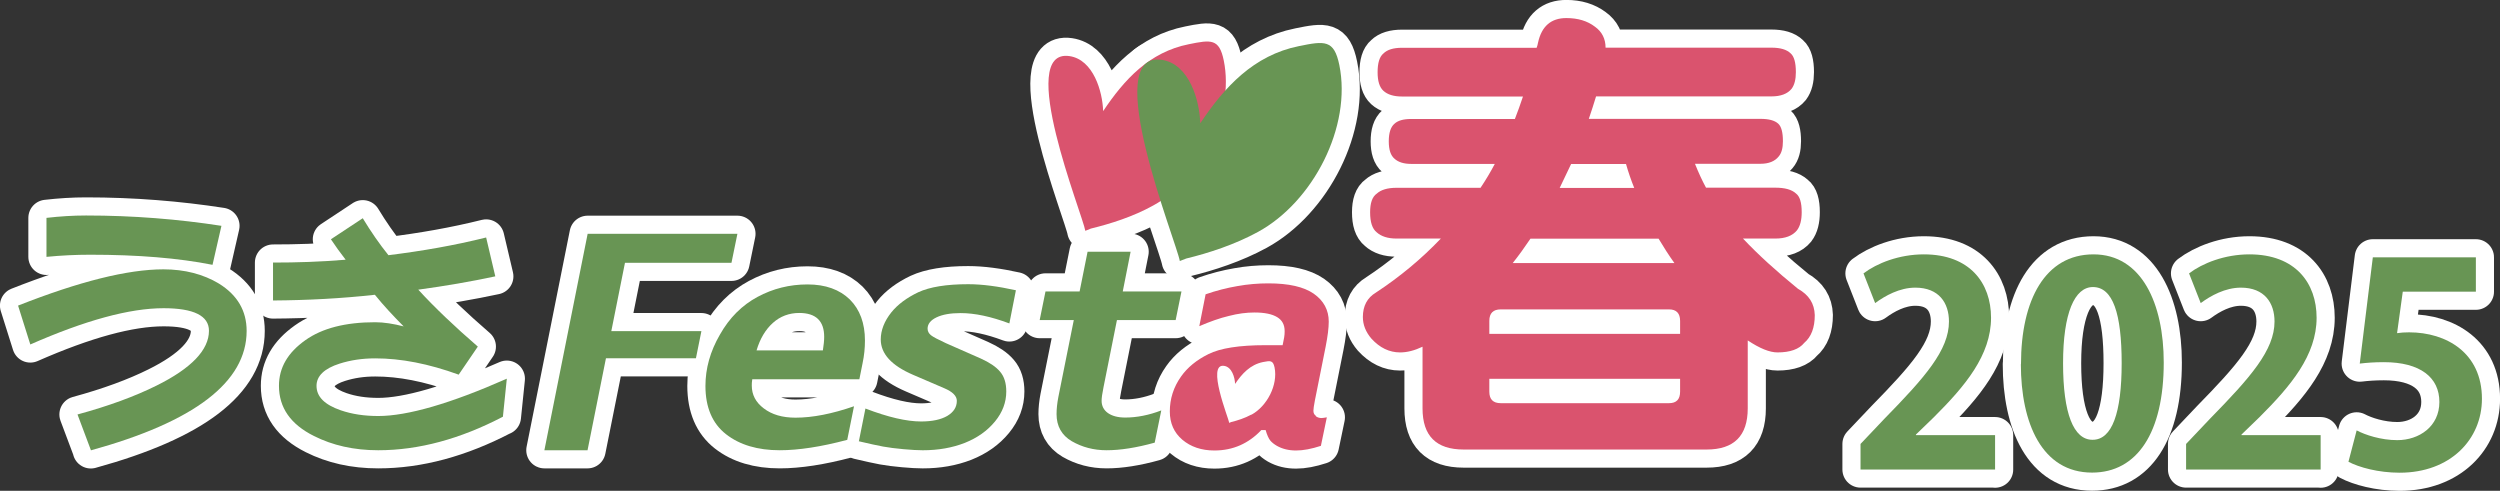 <?xml version="1.0" encoding="UTF-8"?><svg id="_レイヤー_2" xmlns="http://www.w3.org/2000/svg" viewBox="0 0 210.33 41.29"><rect x="0" y="0" width="210.33" height="41.29" fill="#333333" stroke="none"/><defs><style>.cls-1,.cls-2,.cls-3{stroke-width:3.05px;}.cls-1,.cls-2,.cls-3,.cls-4{stroke:#fff;stroke-linecap:round;stroke-linejoin:round;}.cls-1,.cls-5,.cls-4{fill:#689554;}.cls-2{fill:#c37479;}.cls-3{fill:#c16172;}.cls-4{stroke-width:3.05px;}.cls-6{fill:#da536e;}</style></defs><g id="_レイヤー_1-2"><path class="cls-2" d="M110.71,34.99c-.14-.1-.21-.24-.21-.43,0-.15.04-.43.12-.85l.91-4.55c.17-.86.26-1.57.26-2.1,0-.97-.42-1.76-1.26-2.35-.84-.58-2.1-.87-3.82-.87-.85,0-1.73.07-2.61.23-.88.15-1.78.38-2.67.69l-.53,2.68c.89-.38,1.72-.68,2.49-.86.77-.2,1.48-.29,2.15-.29.85,0,1.48.13,1.91.39.43.26.63.65.63,1.18,0,.17-.01.35-.04.52l-.13.66h-1.44c-2.2,0-3.8.25-4.8.75-1.01.5-1.77,1.13-2.3,1.88-.64.9-.95,1.88-.95,2.95,0,.98.35,1.78,1.06,2.38.7.59,1.6.9,2.69.9.79,0,1.51-.15,2.17-.44.65-.29,1.24-.71,1.78-1.28h.36c.12.42.26.72.39.88.13.16.32.31.56.45.46.26,1,.39,1.61.39s1.29-.13,2.09-.39l.5-2.4c-.19.03-.34.06-.45.06-.17,0-.34-.05-.47-.15ZM105.28,34.88c-.55.3-1.17.5-1.71.63l-.15.07c-.08-.44-1.93-5.02-.44-4.8.66.09.91.97.93,1.52.58-.86,1.27-1.62,2.35-1.84.61-.12.84-.16.97.45.3,1.48-.63,3.26-1.94,3.98Z"/><path class="cls-2" d="M91.31,19.42c-.22-1.36-5.9-15.37-1.33-14.7,2.01.3,2.78,2.98,2.83,4.63,1.77-2.65,3.89-4.97,7.21-5.63,1.87-.38,2.56-.49,2.94,1.38.92,4.51-1.9,9.99-5.94,12.19-1.69.94-3.6,1.54-5.24,1.94"/><path class="cls-1" d="M7.65,37.88l-1.13-3.01c2.62-.71,4.84-1.53,6.63-2.42,2.95-1.46,4.43-3.01,4.43-4.62,0-1.27-1.29-1.9-3.82-1.9-2.86,0-6.59,1.02-11.21,3.05l-1.03-3.27c5.15-2.03,9.22-3.05,12.23-3.05,1.79,0,3.36.41,4.67,1.2,1.55.96,2.33,2.29,2.33,3.98,0,4.3-4.39,7.65-13.11,10.05ZM17.88,22.28c-2.87-.57-6.29-.85-10.29-.85-1.22,0-2.44.06-3.68.18v-3.28c1.13-.13,2.24-.2,3.33-.2,3.97,0,7.77.31,11.39.87l-.75,3.28Z"/><path class="cls-1" d="M42.31,35.06c-3.58,1.87-7.08,2.82-10.49,2.82-2.05,0-3.84-.41-5.41-1.2-1.96-.98-2.94-2.38-2.94-4.22,0-1.53.74-2.79,2.22-3.84,1.42-1.01,3.38-1.51,5.87-1.51.74,0,1.55.13,2.4.35-.87-.88-1.68-1.74-2.42-2.66-2.79.31-5.65.46-8.57.48v-3.19c1.96,0,3.99-.06,6.11-.24-.44-.57-.85-1.13-1.24-1.72l2.68-1.77c.69,1.14,1.42,2.19,2.16,3.11,2.83-.35,5.58-.83,8.22-1.49l.77,3.27c-2.05.44-4.21.81-6.48,1.12,1.39,1.52,3.08,3.12,5.01,4.79l-1.61,2.36c-2.53-.92-4.86-1.37-7.02-1.37-1.1,0-2.07.15-2.99.44-1.3.41-1.95,1.05-1.95,1.87,0,.92.68,1.59,2.04,2.06.96.33,2,.48,3.16.48,2.44,0,6.06-1.04,10.81-3.14l-.33,3.21Z"/><path class="cls-1" d="M45.8,37.88l3.64-18.21h12.6l-.5,2.44h-8.96l-1.15,5.75h7.58l-.46,2.28h-7.57l-1.55,7.74h-3.63Z"/><path class="cls-1" d="M71.26,37.01c-2.18.58-4.08.87-5.66.87-1.86,0-3.37-.45-4.52-1.35-1.15-.9-1.73-2.26-1.73-4.06,0-1.47.4-2.91,1.22-4.32.8-1.42,1.86-2.47,3.16-3.17,1.3-.7,2.7-1.05,4.21-1.05s2.7.43,3.56,1.27c.84.84,1.27,1.99,1.27,3.45,0,.62-.06,1.25-.2,1.91l-.27,1.35h-9.01c-.04.22-.04.39-.04.53,0,.77.33,1.41,1.01,1.92.68.52,1.56.78,2.67.78,1.44,0,3.07-.32,4.92-.96l-.57,2.83ZM63.65,29.48h5.58c.07-.45.11-.83.11-1.14,0-1.34-.7-2.01-2.1-2.01-.85,0-1.6.28-2.22.84-.62.56-1.08,1.33-1.37,2.31Z"/><path class="cls-1" d="M72.26,37.12l.55-2.75c1.9.73,3.47,1.09,4.68,1.09.94,0,1.68-.16,2.21-.47.53-.32.8-.73.8-1.27,0-.4-.35-.76-1.06-1.06l-2.63-1.13c-1.81-.78-2.71-1.77-2.71-2.97,0-.77.3-1.54.89-2.28.54-.67,1.3-1.23,2.26-1.69.97-.45,2.37-.68,4.21-.68,1.18,0,2.51.18,4.01.51l-.55,2.79c-1.55-.58-2.91-.87-4.1-.87-.86,0-1.53.12-2.03.36-.5.24-.75.56-.75.95,0,.22.1.4.28.55.19.15.61.37,1.26.67l2.93,1.29c.73.33,1.28.69,1.63,1.11.35.41.52.96.52,1.66,0,.91-.31,1.75-.95,2.53-.65.79-1.49,1.38-2.54,1.8-1.05.41-2.22.62-3.54.62-.41,0-.94-.03-1.61-.09-.66-.06-1.23-.13-1.72-.22-.48-.09-1.17-.24-2.06-.45Z"/><path class="cls-1" d="M97.15,37.24c-1.54.43-2.9.64-4.05.64-1.09,0-2.06-.26-2.93-.76-.85-.5-1.28-1.27-1.28-2.28,0-.43.05-.91.15-1.43l1.3-6.48h-2.87l.49-2.41h2.87l.67-3.34h3.62l-.66,3.34h4.94l-.49,2.41h-4.94l-1.13,5.65c-.11.53-.16.91-.16,1.14,0,.43.18.78.53,1.03.36.25.84.38,1.46.38.97,0,1.99-.2,3.03-.6l-.55,2.7Z"/><path class="cls-1" d="M99.26,21.96c-.26-1.56-6.8-17.7-1.53-16.93,2.33.34,3.2,3.43,3.25,5.34,2.04-3.05,4.49-5.72,8.3-6.49,2.16-.44,2.96-.56,3.4,1.59,1.06,5.19-2.21,11.51-6.84,14.04-1.96,1.07-4.15,1.78-6.04,2.24"/><path class="cls-3" d="M117.94,4.02h11.34c.05-.13.09-.28.12-.44.3-1.37,1.09-2.06,2.38-2.06.97,0,1.77.25,2.41.73.59.42.89,1.02.89,1.76h13.95c.76,0,1.29.16,1.62.48.29.25.44.77.44,1.58,0,.61-.12,1.08-.36,1.4-.35.43-.92.64-1.69.64h-14.76c-.19.62-.39,1.25-.61,1.89h14.44c.7,0,1.19.13,1.49.4.27.24.4.74.4,1.48,0,.57-.11,1-.36,1.29-.32.4-.83.61-1.53.61h-5.51c.3.75.61,1.42.93,2.01h5.83c.81,0,1.38.16,1.74.49.32.24.48.76.48,1.57,0,.67-.13,1.18-.4,1.53-.38.46-.98.69-1.81.69h-2.73c1.26,1.34,2.81,2.75,4.63,4.23.92.51,1.38,1.24,1.41,2.21,0,1.05-.29,1.83-.89,2.34-.43.53-1.18.8-2.25.8-.65,0-1.48-.33-2.5-1.01v5.72c0,2.31-1.16,3.46-3.46,3.46h-20.44c-2.31,0-3.46-1.15-3.46-3.46v-5.19c-.67.32-1.3.48-1.89.48-.9,0-1.71-.39-2.41-1.16-.48-.56-.72-1.17-.72-1.82,0-.93.37-1.62,1.09-2.05,2.04-1.34,3.86-2.86,5.47-4.55h-3.74c-.72,0-1.27-.18-1.65-.53-.38-.3-.56-.85-.56-1.68,0-.78.18-1.31.56-1.57.35-.32.9-.49,1.65-.49h7.08c.43-.64.83-1.31,1.2-2.01h-7.04c-.61,0-1.09-.15-1.4-.44-.32-.27-.48-.75-.48-1.46s.16-1.21.48-1.48c.29-.27.76-.4,1.4-.4h8.73c.24-.62.47-1.25.68-1.89h-10.17c-.7,0-1.22-.16-1.57-.48-.33-.3-.49-.82-.49-1.56,0-.78.16-1.31.49-1.58.32-.32.84-.48,1.57-.48ZM125.3,28.09h16.05v-1.08c0-.65-.31-.97-.93-.97h-14.16c-.64,0-.96.32-.96.97v1.08ZM140.42,33.92c.62,0,.93-.32.93-.97v-1.08h-16.05v1.08c0,.65.32.97.96.97h14.16ZM140.87,22.13c-.46-.64-.9-1.33-1.33-2.05h-10.78c-.49.73-.98,1.41-1.49,2.05h13.6ZM137.49,15.81c-.27-.67-.5-1.34-.69-2.01h-4.62c-.32.67-.64,1.34-.96,2.01h6.27Z"/><path class="cls-4" d="M167.85,39.5h-11.32v-2.15l2.01-2.12c3.42-3.49,5.43-5.78,5.43-8.18,0-1.56-.84-2.85-2.83-2.85-1.32,0-2.54.68-3.38,1.3l-.98-2.5c1.12-.85,2.99-1.6,5.08-1.6,3.88,0,5.65,2.43,5.65,5.33,0,3.16-2.18,5.75-4.81,8.37l-1.51,1.46v.05h6.66v2.9Z"/><path class="cls-4" d="M170.03,30.64c0-5.42,2.04-9.24,6.1-9.24s5.91,4.15,5.91,9.1c0,5.89-2.23,9.26-6.03,9.26-4.21,0-5.99-4.15-5.99-9.12ZM176.06,37c1.63,0,2.44-2.26,2.44-6.44s-.74-6.41-2.42-6.41c-1.53,0-2.51,2.17-2.51,6.41s.89,6.44,2.47,6.44h.02Z"/><path class="cls-4" d="M195.24,39.5h-11.32v-2.15l2.01-2.12c3.42-3.49,5.43-5.78,5.43-8.18,0-1.56-.84-2.85-2.83-2.85-1.32,0-2.54.68-3.38,1.3l-.98-2.5c1.12-.85,2.99-1.6,5.08-1.6,3.88,0,5.65,2.43,5.65,5.33,0,3.16-2.18,5.75-4.81,8.37l-1.51,1.46v.05h6.66v2.9Z"/><path class="cls-4" d="M208.3,21.66v2.88h-6.15l-.48,3.49c.33-.05.62-.07,1.01-.07,3.16,0,6.13,1.74,6.13,5.59,0,3.42-2.66,6.22-6.92,6.22-1.8,0-3.42-.45-4.31-.92l.69-2.64c.72.38,2.04.82,3.42.82,1.84,0,3.54-1.15,3.54-3.21s-1.6-3.35-4.67-3.35c-.81,0-1.44.05-2.03.12l1.1-8.94h8.67Z"/><path class="cls-6" d="M110.71,34.99c-.14-.1-.21-.24-.21-.43,0-.15.04-.43.12-.85l.91-4.55c.17-.86.26-1.57.26-2.1,0-.97-.42-1.76-1.26-2.35-.84-.58-2.1-.87-3.82-.87-.85,0-1.73.07-2.61.23-.88.15-1.78.38-2.67.69l-.53,2.68c.89-.38,1.72-.68,2.49-.86.77-.2,1.48-.29,2.15-.29.85,0,1.48.13,1.91.39.43.26.63.65.63,1.18,0,.17-.01.35-.04.52l-.13.66h-1.44c-2.2,0-3.8.25-4.8.75-1.01.5-1.77,1.13-2.3,1.88-.64.9-.95,1.88-.95,2.95,0,.98.35,1.78,1.06,2.38.7.59,1.6.9,2.69.9.79,0,1.51-.15,2.17-.44.65-.29,1.24-.71,1.78-1.28h.36c.12.42.26.72.39.88.13.16.32.31.56.45.46.26,1,.39,1.61.39s1.29-.13,2.09-.39l.5-2.4c-.19.03-.34.06-.45.06-.17,0-.34-.05-.47-.15ZM105.28,34.88c-.55.3-1.17.5-1.71.63l-.15.07c-.08-.44-1.93-5.02-.44-4.8.66.09.91.97.93,1.52.58-.86,1.27-1.62,2.35-1.84.61-.12.84-.16.97.45.3,1.48-.63,3.26-1.94,3.98Z"/><path class="cls-6" d="M91.31,19.42c-.22-1.36-5.9-15.37-1.33-14.7,2.01.3,2.78,2.98,2.83,4.63,1.77-2.65,3.89-4.97,7.21-5.63,1.87-.38,2.56-.49,2.94,1.38.92,4.51-1.9,9.99-5.94,12.19-1.69.94-3.6,1.54-5.24,1.94"/><path class="cls-5" d="M7.65,37.88l-1.13-3.01c2.62-.71,4.84-1.53,6.63-2.42,2.95-1.46,4.43-3.01,4.43-4.62,0-1.27-1.29-1.9-3.82-1.9-2.86,0-6.59,1.02-11.21,3.05l-1.03-3.27c5.15-2.03,9.22-3.05,12.23-3.05,1.79,0,3.36.41,4.67,1.2,1.55.96,2.33,2.29,2.33,3.98,0,4.3-4.39,7.65-13.11,10.05ZM17.88,22.28c-2.87-.57-6.29-.85-10.29-.85-1.22,0-2.44.06-3.68.18v-3.28c1.13-.13,2.24-.2,3.33-.2,3.97,0,7.77.31,11.39.87l-.75,3.28Z"/><path class="cls-5" d="M42.31,35.06c-3.58,1.87-7.08,2.82-10.49,2.82-2.05,0-3.84-.41-5.41-1.2-1.96-.98-2.94-2.38-2.94-4.22,0-1.53.74-2.79,2.22-3.84,1.42-1.01,3.38-1.51,5.87-1.51.74,0,1.55.13,2.4.35-.87-.88-1.68-1.74-2.42-2.66-2.79.31-5.65.46-8.57.48v-3.19c1.96,0,3.99-.06,6.11-.24-.44-.57-.85-1.13-1.24-1.72l2.68-1.77c.69,1.14,1.42,2.19,2.16,3.11,2.83-.35,5.58-.83,8.22-1.49l.77,3.27c-2.05.44-4.21.81-6.48,1.12,1.39,1.52,3.08,3.12,5.01,4.79l-1.61,2.36c-2.53-.92-4.86-1.37-7.02-1.37-1.1,0-2.07.15-2.99.44-1.3.41-1.95,1.05-1.95,1.87,0,.92.68,1.59,2.04,2.06.96.33,2,.48,3.16.48,2.44,0,6.06-1.04,10.81-3.14l-.33,3.21Z"/><path class="cls-5" d="M45.8,37.88l3.64-18.21h12.6l-.5,2.44h-8.96l-1.15,5.75h7.58l-.46,2.28h-7.57l-1.55,7.74h-3.63Z"/><path class="cls-5" d="M71.26,37.01c-2.18.58-4.08.87-5.66.87-1.86,0-3.37-.45-4.52-1.35-1.15-.9-1.73-2.26-1.73-4.06,0-1.47.4-2.91,1.22-4.32.8-1.42,1.86-2.47,3.16-3.17,1.3-.7,2.7-1.05,4.21-1.05s2.7.43,3.56,1.27c.84.84,1.27,1.99,1.27,3.45,0,.62-.06,1.25-.2,1.91l-.27,1.35h-9.01c-.04.22-.04.39-.04.53,0,.77.33,1.41,1.01,1.92.68.52,1.56.78,2.67.78,1.44,0,3.07-.32,4.92-.96l-.57,2.83ZM63.65,29.48h5.58c.07-.45.11-.83.11-1.14,0-1.34-.7-2.01-2.1-2.01-.85,0-1.6.28-2.22.84-.62.56-1.08,1.33-1.37,2.31Z"/><path class="cls-5" d="M72.26,37.12l.55-2.75c1.9.73,3.47,1.09,4.68,1.09.94,0,1.68-.16,2.21-.47.53-.32.8-.73.8-1.27,0-.4-.35-.76-1.06-1.06l-2.63-1.13c-1.81-.78-2.71-1.77-2.71-2.97,0-.77.3-1.54.89-2.28.54-.67,1.3-1.23,2.26-1.69.97-.45,2.37-.68,4.21-.68,1.18,0,2.51.18,4.01.51l-.55,2.79c-1.55-.58-2.91-.87-4.1-.87-.86,0-1.53.12-2.03.36-.5.24-.75.56-.75.95,0,.22.1.4.28.55.19.15.61.37,1.26.67l2.93,1.29c.73.33,1.28.69,1.63,1.11.35.41.52.96.52,1.66,0,.91-.31,1.75-.95,2.53-.65.79-1.49,1.38-2.54,1.8-1.05.41-2.22.62-3.54.62-.41,0-.94-.03-1.61-.09-.66-.06-1.23-.13-1.72-.22-.48-.09-1.17-.24-2.06-.45Z"/><path class="cls-5" d="M97.15,37.24c-1.54.43-2.9.64-4.05.64-1.09,0-2.06-.26-2.93-.76-.85-.5-1.28-1.27-1.28-2.28,0-.43.05-.91.15-1.43l1.3-6.48h-2.87l.49-2.41h2.87l.67-3.34h3.62l-.66,3.34h4.94l-.49,2.41h-4.94l-1.13,5.65c-.11.53-.16.91-.16,1.14,0,.43.18.78.53,1.03.36.25.84.38,1.46.38.97,0,1.99-.2,3.03-.6l-.55,2.7Z"/><path class="cls-5" d="M99.26,21.96c-.26-1.56-6.8-17.7-1.53-16.93,2.33.34,3.2,3.43,3.25,5.34,2.04-3.05,4.49-5.72,8.3-6.49,2.16-.44,2.96-.56,3.4,1.59,1.06,5.19-2.21,11.51-6.84,14.04-1.96,1.07-4.15,1.78-6.04,2.24"/><path class="cls-6" d="M117.94,4.02h11.34c.05-.13.09-.28.12-.44.3-1.37,1.09-2.06,2.38-2.06.97,0,1.77.24,2.41.73.59.42.89,1.02.89,1.76h13.95c.76,0,1.29.16,1.62.48.29.25.44.77.44,1.58,0,.62-.12,1.08-.36,1.4-.35.43-.92.64-1.69.64h-14.76c-.19.62-.39,1.25-.61,1.89h14.44c.7,0,1.19.13,1.49.4.27.24.4.74.4,1.48,0,.57-.11,1-.36,1.29-.32.4-.83.61-1.53.61h-5.51c.3.75.61,1.42.93,2.01h5.83c.81,0,1.38.16,1.74.49.32.24.48.76.48,1.57,0,.67-.13,1.18-.4,1.53-.38.46-.98.69-1.81.69h-2.73c1.26,1.34,2.81,2.75,4.63,4.23.92.51,1.38,1.24,1.41,2.21,0,1.05-.29,1.83-.89,2.34-.43.53-1.18.8-2.25.8-.65,0-1.48-.33-2.5-1.01v5.72c0,2.31-1.16,3.46-3.46,3.46h-20.44c-2.31,0-3.46-1.15-3.46-3.46v-5.19c-.67.32-1.3.48-1.89.48-.9,0-1.71-.39-2.41-1.16-.48-.56-.72-1.17-.72-1.82,0-.93.37-1.62,1.09-2.05,2.04-1.34,3.86-2.86,5.47-4.55h-3.74c-.72,0-1.27-.18-1.65-.52-.38-.3-.56-.86-.56-1.69,0-.78.18-1.31.56-1.57.35-.32.9-.49,1.65-.49h7.08c.43-.64.83-1.31,1.2-2.01h-7.04c-.61,0-1.09-.15-1.4-.44-.32-.27-.48-.75-.48-1.46s.16-1.21.48-1.48c.29-.27.76-.4,1.4-.4h8.73c.24-.62.47-1.25.68-1.89h-10.17c-.7,0-1.22-.16-1.57-.48-.33-.3-.49-.82-.49-1.56,0-.78.16-1.31.49-1.58.32-.32.84-.48,1.57-.48ZM125.3,28.09h16.05v-1.09c0-.64-.31-.97-.93-.97h-14.16c-.64,0-.96.32-.96.97v1.09ZM140.42,33.92c.62,0,.93-.32.93-.97v-1.08h-16.05v1.08c0,.65.32.97.96.97h14.16ZM140.87,22.13c-.46-.64-.9-1.33-1.33-2.05h-10.78c-.49.73-.98,1.41-1.49,2.05h13.6ZM137.49,15.81c-.27-.67-.5-1.34-.69-2.01h-4.62c-.32.67-.64,1.34-.96,2.01h6.27Z"/><path class="cls-5" d="M167.85,39.5h-11.32v-2.15l2.01-2.12c3.42-3.49,5.43-5.78,5.43-8.18,0-1.56-.84-2.85-2.83-2.85-1.32,0-2.54.68-3.38,1.3l-.98-2.5c1.12-.85,2.99-1.6,5.08-1.6,3.88,0,5.65,2.43,5.65,5.33,0,3.16-2.18,5.75-4.81,8.37l-1.51,1.46v.05h6.66v2.9Z"/><path class="cls-5" d="M170.03,30.64c0-5.42,2.04-9.24,6.1-9.24s5.91,4.15,5.91,9.1c0,5.89-2.23,9.26-6.03,9.26-4.21,0-5.99-4.15-5.99-9.12ZM176.06,37c1.63,0,2.44-2.26,2.44-6.44s-.74-6.41-2.42-6.41c-1.53,0-2.51,2.17-2.51,6.41s.89,6.44,2.47,6.44h.02Z"/><path class="cls-5" d="M195.24,39.5h-11.32v-2.15l2.01-2.12c3.42-3.49,5.43-5.78,5.43-8.18,0-1.56-.84-2.85-2.83-2.85-1.32,0-2.54.68-3.38,1.3l-.98-2.5c1.12-.85,2.99-1.6,5.08-1.6,3.88,0,5.65,2.43,5.65,5.33,0,3.16-2.18,5.75-4.81,8.37l-1.51,1.46v.05h6.66v2.9Z"/><path class="cls-5" d="M208.3,21.66v2.88h-6.15l-.48,3.49c.33-.05.62-.07,1.01-.07,3.16,0,6.13,1.74,6.13,5.59,0,3.42-2.66,6.22-6.92,6.22-1.8,0-3.42-.45-4.31-.92l.69-2.64c.72.38,2.04.82,3.42.82,1.84,0,3.54-1.15,3.54-3.21s-1.6-3.35-4.67-3.35c-.81,0-1.44.05-2.03.12l1.1-8.94h8.67Z"/></g></svg>